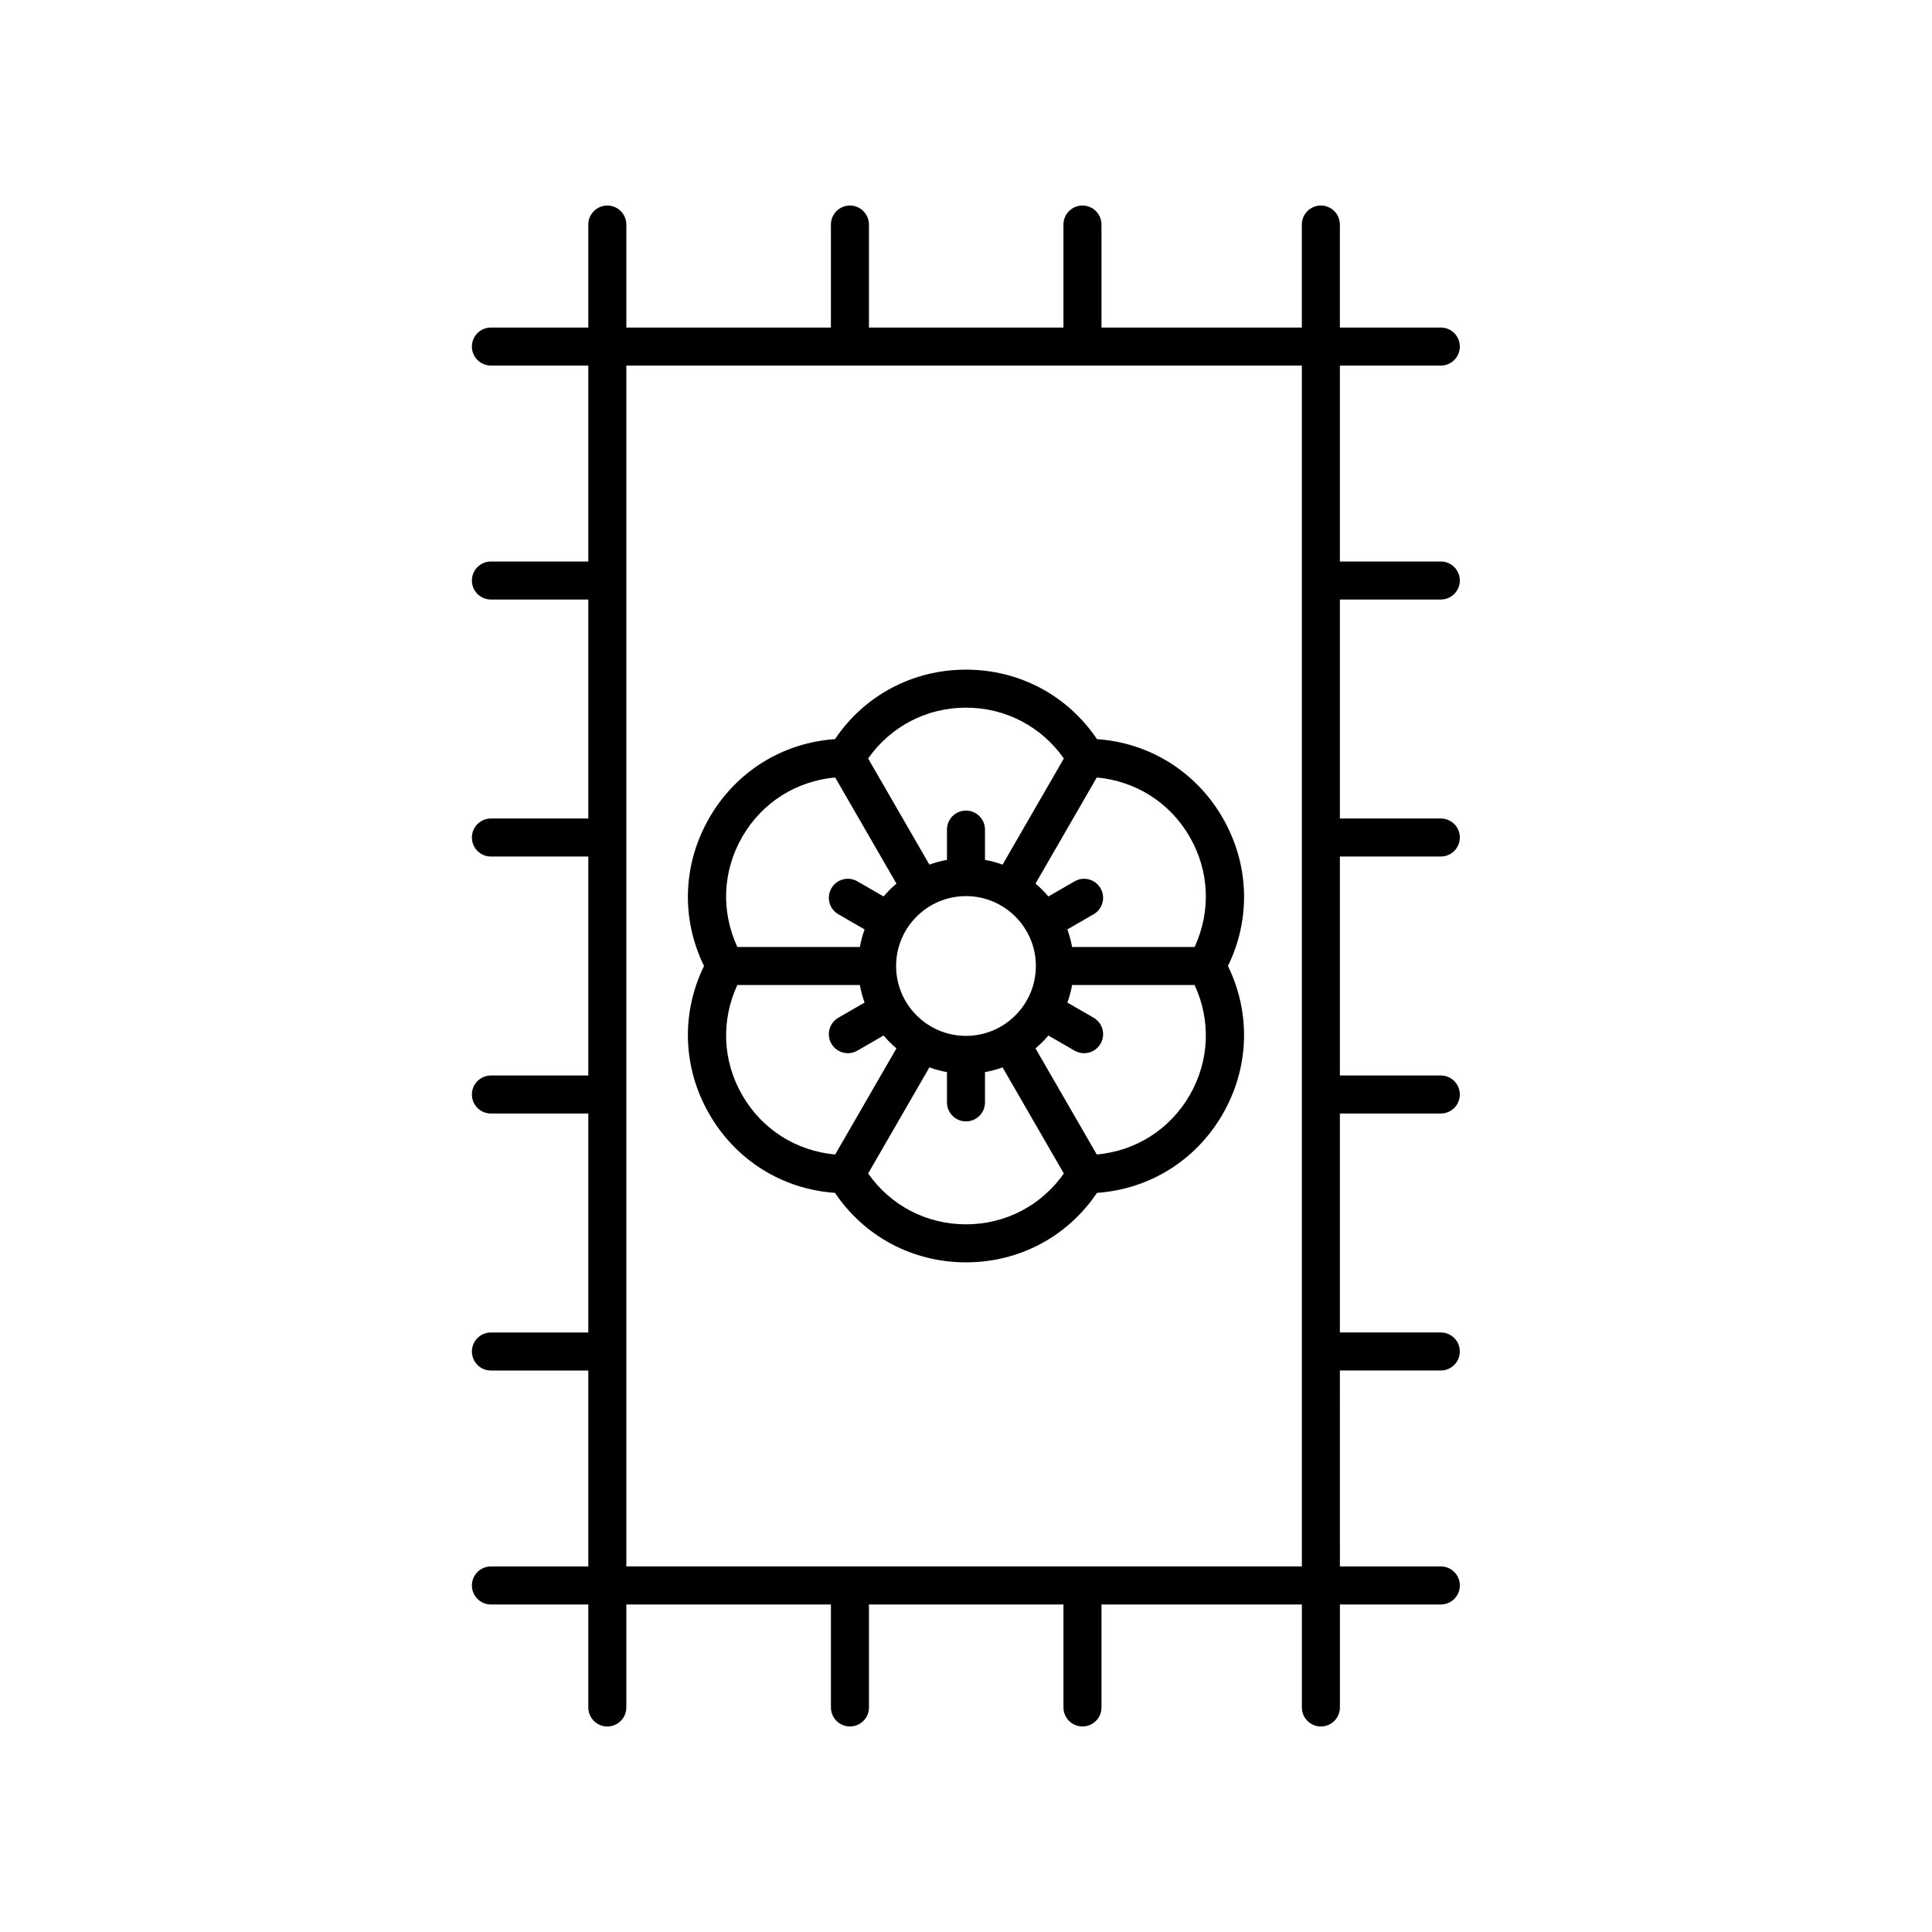 <?xml version="1.0" encoding="UTF-8"?>
<!-- Uploaded to: SVG Repo, www.svgrepo.com, Generator: SVG Repo Mixer Tools -->
<svg fill="#000000" width="800px" height="800px" version="1.1" viewBox="144 144 512 512" xmlns="http://www.w3.org/2000/svg">
 <g>
  <path d="m525.83 240.88c2.785 0 5.039-2.254 5.039-5.039 0-2.781-2.254-5.039-5.039-5.039h-26.75v-27.293c0-2.781-2.254-5.039-5.039-5.039-2.785 0-5.039 2.254-5.039 5.039v27.293h-53.098v-27.293c0-2.781-2.254-5.039-5.039-5.039-2.785 0-5.039 2.254-5.039 5.039v27.293h-51.547v-27.293c0-2.781-2.254-5.039-5.039-5.039-2.785 0-5.039 2.254-5.039 5.039v27.293h-54.215v-27.293c0-2.781-2.254-5.039-5.039-5.039-2.785 0-5.039 2.254-5.039 5.039v27.293h-25.809c-2.785 0-5.039 2.254-5.039 5.039 0 2.781 2.254 5.039 5.039 5.039h25.809v51.926h-25.809c-2.785 0-5.039 2.254-5.039 5.039 0 2.781 2.254 5.039 5.039 5.039h25.809v58.027h-25.809c-2.785 0-5.039 2.254-5.039 5.039 0 2.781 2.254 5.039 5.039 5.039h25.809v58.027h-25.809c-2.785 0-5.039 2.254-5.039 5.039 0 2.781 2.254 5.039 5.039 5.039h25.809v58.027h-25.809c-2.785 0-5.039 2.254-5.039 5.039 0 2.781 2.254 5.039 5.039 5.039h25.809v51.922h-25.809c-2.785 0-5.039 2.254-5.039 5.039 0 2.781 2.254 5.039 5.039 5.039h25.809v27.293c0 2.781 2.254 5.039 5.039 5.039 2.785 0 5.039-2.254 5.039-5.039v-27.293h54.219v27.289c0 2.781 2.254 5.039 5.039 5.039s5.039-2.254 5.039-5.039v-27.289h51.547v27.289c0 2.781 2.254 5.039 5.039 5.039s5.039-2.254 5.039-5.039v-27.289h53.102v27.293c0 2.781 2.254 5.039 5.039 5.039 2.785 0 5.039-2.254 5.039-5.039v-27.293h26.75c2.785 0 5.039-2.254 5.039-5.039 0-2.781-2.254-5.039-5.039-5.039h-26.75l-0.008-51.93h26.75c2.785 0 5.039-2.254 5.039-5.039 0-2.781-2.254-5.039-5.039-5.039h-26.75v-58.023h26.75c2.785 0 5.039-2.254 5.039-5.039 0-2.781-2.254-5.039-5.039-5.039h-26.75v-58.027h26.75c2.785 0 5.039-2.254 5.039-5.039 0-2.781-2.254-5.039-5.039-5.039h-26.75v-58.027h26.75c2.785 0 5.039-2.254 5.039-5.039 0-2.781-2.254-5.039-5.039-5.039h-26.75v-51.922zm-36.824 318.24h-179.02v-318.24h179.02z"/>
  <path d="m331.98 439.27c7.066 12.238 19.371 19.887 33.305 20.852 7.797 11.582 20.574 18.414 34.711 18.414s26.914-6.832 34.711-18.414c13.934-0.965 26.238-8.613 33.305-20.852 7.066-12.242 7.539-26.723 1.406-39.27 6.137-12.547 5.664-27.031-1.406-39.273-7.066-12.238-19.371-19.887-33.305-20.852-7.801-11.582-20.578-18.414-34.711-18.414-14.137 0-26.914 6.832-34.711 18.414-13.934 0.965-26.238 8.613-33.305 20.852-7.07 12.242-7.543 26.723-1.406 39.273-6.137 12.547-5.664 27.027 1.406 39.27zm8.727-5.039c-5.254-9.098-5.652-19.809-1.305-29.195h32.469c0.285 1.602 0.711 3.156 1.254 4.656l-6.953 4.016c-2.41 1.391-3.238 4.477-1.844 6.883 0.934 1.617 2.629 2.519 4.367 2.519 0.855 0 1.723-0.215 2.516-0.676l6.945-4.012c1.039 1.23 2.18 2.371 3.41 3.41l-16.234 28.121c-10.301-0.926-19.371-6.625-24.625-15.723zm59.289-52.75c10.211 0 18.52 8.309 18.52 18.52-0.004 10.211-8.312 18.516-18.52 18.516-10.211 0-18.52-8.305-18.52-18.516 0-10.215 8.309-18.52 18.52-18.52zm0 86.98c-10.504 0-19.977-5.012-25.934-13.469l16.238-28.129c1.5 0.547 3.051 0.973 4.656 1.258v8.023c0 2.781 2.254 5.039 5.039 5.039s5.039-2.254 5.039-5.039v-8.023c1.605-0.285 3.156-0.711 4.656-1.254l16.238 28.129c-5.957 8.453-15.43 13.465-25.934 13.465zm59.285-34.23c-5.25 9.098-14.324 14.793-24.625 15.723l-16.234-28.121c1.23-1.039 2.371-2.18 3.41-3.41l6.945 4.012c0.793 0.457 1.656 0.676 2.516 0.676 1.742 0 3.434-0.902 4.367-2.519 1.391-2.41 0.566-5.492-1.844-6.883l-6.953-4.016c0.543-1.5 0.969-3.051 1.254-4.656h32.469c4.348 9.387 3.949 20.098-1.305 29.195zm0-68.465c5.254 9.098 5.652 19.809 1.305 29.195h-32.469c-0.285-1.602-0.711-3.156-1.254-4.656l6.953-4.016c2.41-1.391 3.238-4.477 1.844-6.883-1.398-2.41-4.488-3.238-6.883-1.844l-6.945 4.012c-1.039-1.23-2.18-2.371-3.41-3.41l16.234-28.121c10.301 0.93 19.375 6.625 24.625 15.723zm-59.285-34.23c10.504 0 19.977 5.012 25.934 13.469l-16.238 28.129c-1.504-0.547-3.055-0.973-4.66-1.258v-8.023c0-2.781-2.254-5.039-5.039-5.039s-5.039 2.254-5.039 5.039v8.023c-1.605 0.285-3.156 0.711-4.656 1.254l-16.238-28.129c5.957-8.453 15.43-13.465 25.938-13.465zm-59.289 34.23c5.25-9.098 14.324-14.793 24.625-15.723l16.234 28.121c-1.23 1.039-2.371 2.18-3.41 3.41l-6.945-4.012c-2.406-1.391-5.492-0.566-6.883 1.844s-0.566 5.492 1.844 6.883l6.953 4.016c-0.543 1.5-0.969 3.051-1.254 4.656h-32.469c-4.348-9.387-3.949-20.098 1.305-29.195z"/>
 </g>
</svg>